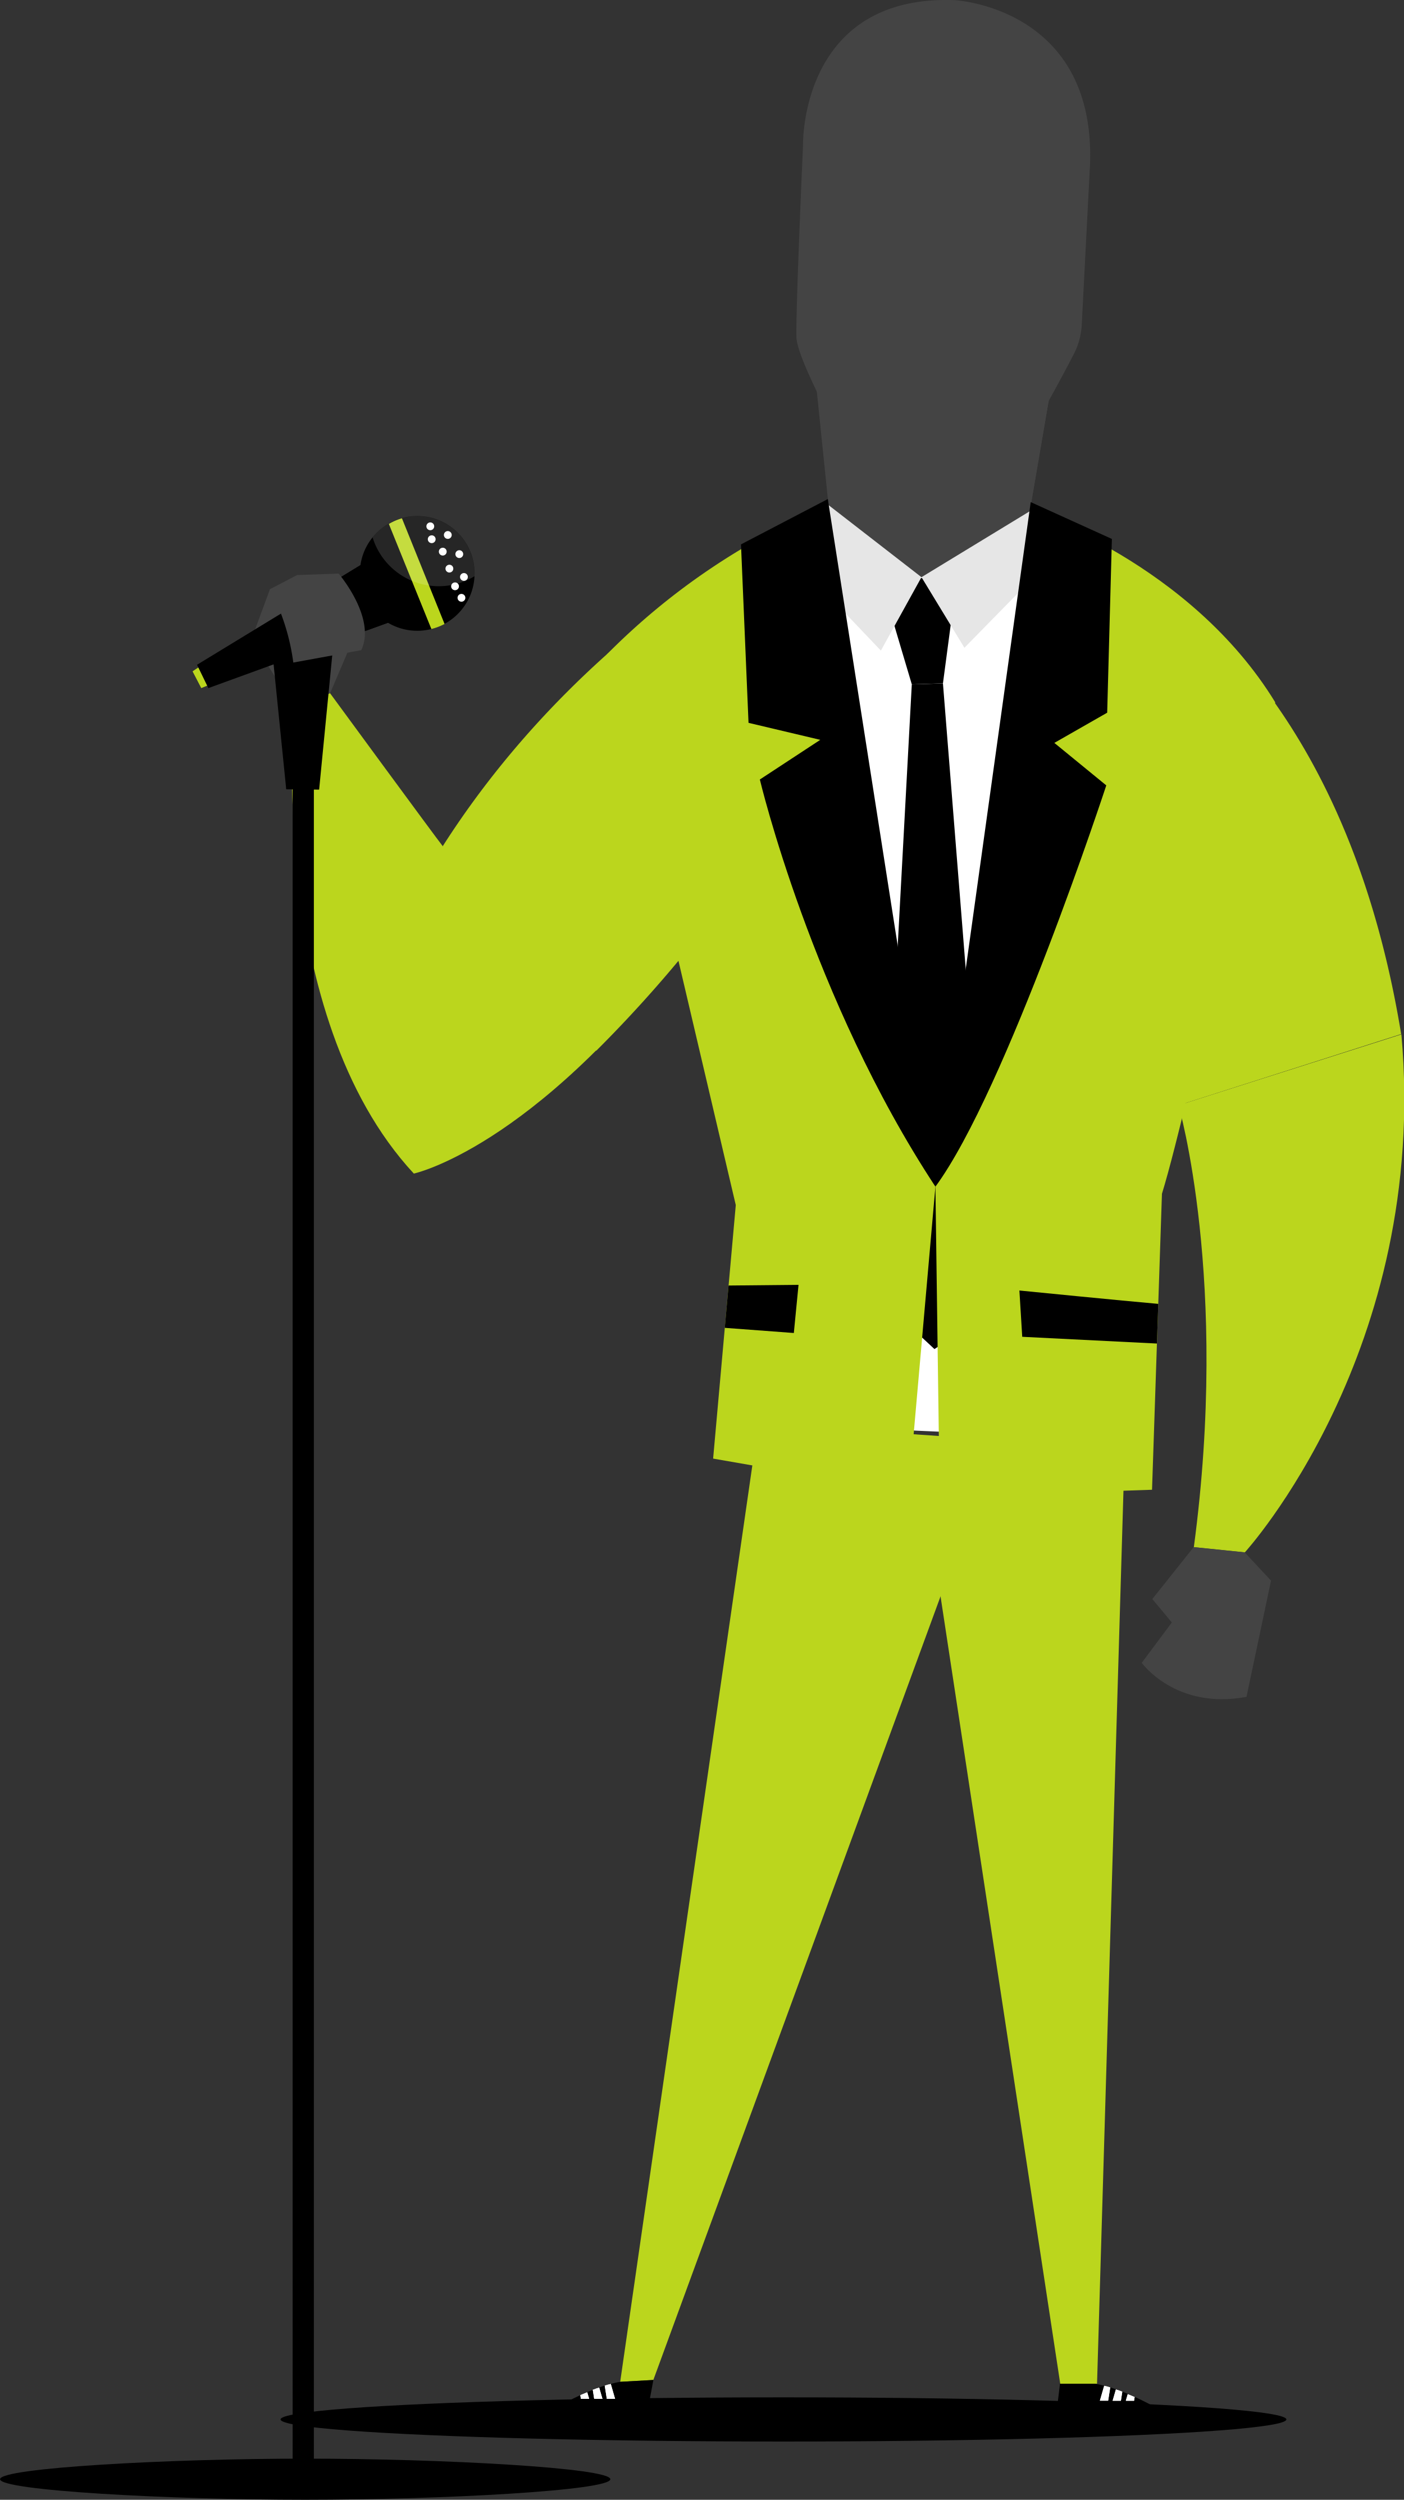 <svg id="Layer_1" data-name="Layer 1" xmlns="http://www.w3.org/2000/svg" viewBox="0 0 247.91 441.24"><rect x="0" y="0" width="247.91" height="441.24" fill="#333333" stroke="none"/><defs><style>.cls-1{fill:#bbd61d;}.cls-2,.cls-6{fill:#fff;}.cls-3{fill:#f94850;}.cls-4{fill:#444;}.cls-5{fill:#e6e6e6;}.cls-6{opacity:0.15;}</style></defs><title>Concert</title><path class="cls-1" d="M3886,1705.8c-1.5-1.9-19.9-27-19.9-27l-6.4,2.4s-4.8,54.4,21.2,82.4c0,0,20.7-4.4,47.7-39.5" transform="translate(-3807.83 -1556.45)"/><path class="cls-1" d="M3954.12,1645.6s-40.87,17.56-68.1,60.19l27.09,36.13a231.68,231.68,0,0,0,30.71-37.83" transform="translate(-3807.83 -1556.45)"/><ellipse cx="138.34" cy="427.06" rx="88.8" ry="3.9"/><path class="cls-2" d="M4024.18,1670.1s.19,56.58-13.15,97.94l-4.55,42.61-64.73-2.93-6-61.56-14.5-79.3s17.24-18.22,57.25-24.07C3978.5,1642.79,4008.89,1654.16,4024.18,1670.1Z" transform="translate(-3807.83 -1556.45)"/><polygon class="cls-1" points="198.64 254.19 193.71 420.75 187.21 420.75 161.88 254.19 198.64 254.19"/><polygon class="cls-1" points="133.91 251.27 176.19 254.19 115.36 420.1 109.51 420.42 133.91 251.27"/><path class="cls-3" d="M4026,1732.25" transform="translate(-3807.83 -1556.45)"/><path d="M3917.34,1976.87l5.86-.33-1,5.33-17.08.08S3912,1977.73,3917.34,1976.87Z" transform="translate(-3807.83 -1556.45)"/><path class="cls-2" d="M4029.77,1664.79" transform="translate(-3807.83 -1556.45)"/><path class="cls-2" d="M3914.61,1977.54l.37,2.34,1.46,0-.76-2.63C3915.33,1977.32,3915,1977.42,3914.61,1977.54Z" transform="translate(-3807.83 -1556.45)"/><path class="cls-2" d="M3912.5,1978.28l.25,1.6,1.46,0-.58-2C3913.26,1978,3912.88,1978.13,3912.5,1978.28Z" transform="translate(-3807.83 -1556.45)"/><path class="cls-2" d="M3910.3,1979.22l.1.66,1.46,0-.34-1.17Z" transform="translate(-3807.83 -1556.45)"/><path class="cls-2" d="M3914.61,1977.54l.37,2.34,1.46,0-.76-2.63C3915.33,1977.32,3915,1977.42,3914.61,1977.54Z" transform="translate(-3807.83 -1556.45)"/><path class="cls-2" d="M3912.5,1978.28l.25,1.6,1.46,0-.58-2C3913.26,1978,3912.88,1978.13,3912.5,1978.28Z" transform="translate(-3807.83 -1556.45)"/><path class="cls-2" d="M3910.3,1979.22l.1.66,1.46,0-.34-1.17Z" transform="translate(-3807.83 -1556.45)"/><path d="M4001.14,1977.2H3995l-.61,5,18.91,0S4006.51,1978.05,4001.14,1977.2Z" transform="translate(-3807.83 -1556.45)"/><path class="cls-2" d="M4003.87,1977.86l-.37,2.34-1.46,0,.76-2.63C4003.15,1977.64,4003.51,1977.75,4003.87,1977.86Z" transform="translate(-3807.83 -1556.45)"/><path class="cls-2" d="M4006,1978.61l-.25,1.6-1.46,0,.58-2C4005.22,1978.32,4005.6,1978.46,4006,1978.61Z" transform="translate(-3807.83 -1556.45)"/><path class="cls-2" d="M4008.18,1979.55l-.1.66-1.46,0,.34-1.17Z" transform="translate(-3807.83 -1556.45)"/><path class="cls-2" d="M4003.87,1977.86l-.37,2.34-1.46,0,.76-2.63C4003.15,1977.64,4003.51,1977.75,4003.87,1977.86Z" transform="translate(-3807.83 -1556.45)"/><path class="cls-2" d="M4006,1978.61l-.25,1.6-1.46,0,.58-2C4005.22,1978.32,4005.6,1978.46,4006,1978.61Z" transform="translate(-3807.83 -1556.45)"/><path class="cls-2" d="M4008.18,1979.55l-.1.66-1.46,0,.34-1.17Z" transform="translate(-3807.83 -1556.45)"/><path d="M3928.33,1722.6" transform="translate(-3807.83 -1556.45)"/><path class="cls-1" d="M4015.93,1751.55s9,30.85,2.7,78l9,.92s32.59-35.67,27.65-91.44" transform="translate(-3807.83 -1556.45)"/><path class="cls-1" d="M3993.83,1649.6s48.8,12.5,61.41,89.38l-39.31,12.57a152.56,152.56,0,0,0-17.4-32.7" transform="translate(-3807.83 -1556.45)"/><path class="cls-4" d="M3993.79,1622.58l-4.13,24.11a14.14,14.14,0,0,1-14.22,11.75l-7.54-.15a14.14,14.14,0,0,1-13.78-12.69l-2.3-22.37" transform="translate(-3807.83 -1556.45)"/><path class="cls-4" d="M3993.79,1622.58l-4.13,24.11a14.14,14.14,0,0,1-14.22,11.75l-7.54-.15a14.11,14.11,0,0,1-4.06-.68c-5.29-9.85-8.1-24.86-9.44-34.42Z" transform="translate(-3807.83 -1556.45)"/><path class="cls-4" d="M3979.83,1646.45c-3,2-15,1-16.08-.32-2.73-3.36-15.15-25.31-15.29-30.14s1.16-33.85,1.16-33.85-.64-26.6,26.68-25.67c0,0,25,1.17,24,29l-1.46,28.29a12.79,12.79,0,0,1-1.43,5.25C3994,1625.58,3984.53,1643.21,3979.83,1646.45Z" transform="translate(-3807.83 -1556.45)"/><path class="cls-4" d="M3867.63,1657.7s-7.28.65-12.13,2.75l-3.27,8.85,7.5,11.9,6.4-2.4,3.7-8.7Z" transform="translate(-3807.83 -1556.45)"/><path d="M3965.33,1665.41c.17.67,3.5,11.83,3.5,11.83l5.5-.17,2.5-18.83-13.5.5Z" transform="translate(-3807.83 -1556.45)"/><polygon points="166.5 120.63 175.33 231.29 165 238.13 155.17 228.96 161 120.8 166.5 120.63"/><path class="cls-4" d="M4017.55,1839.08l-8.12,10.88s6,8.36,18.5,6l4.33-20.51-4.66-5-9-.92" transform="translate(-3807.83 -1556.45)"/><polyline class="cls-4" points="210.8 273.05 203.47 282.25 210.97 291.25 215.22 287.25"/><polygon class="cls-5" points="162.71 101.88 155.54 114.84 135.79 94.09 146.29 89.15 162.71 101.88"/><polygon class="cls-5" points="162.71 101.88 181.83 90.24 189.79 94.46 170.29 114.34 162.71 101.88"/><path class="cls-1" d="M3954.12,1645.6s7.38,68.31,18.88,120.31l-4.75,54-34.5-6,4-44.75L3914.94,1672A120.44,120.44,0,0,1,3954.12,1645.6Z" transform="translate(-3807.83 -1556.45)"/><path class="cls-1" d="M4033,1680.41s-15,70.62-20,86.75l-1.75,52.25-37.5,1.25-.75-54.75s20.32-84.69,16.66-119.22C3989.66,1646.7,4018,1655.91,4033,1680.41Z" transform="translate(-3807.83 -1556.45)"/><polygon points="141 226.79 140.17 235.29 127.98 234.38 128.65 226.91 141 226.79"/><path d="M4012.35,1786.6l-.24,7-23.78-1.19-.5-8.17S4006.34,1786.08,4012.35,1786.6Z" transform="translate(-3807.83 -1556.45)"/><path d="M3973,1765.91l-19-121.37-15.33,8,1.33,31.5,12.67,3-10.67,7S3951.17,1732.75,3973,1765.91Z" transform="translate(-3807.83 -1556.45)"/><path d="M3989.83,1645.08l14.33,6.5-.83,30.67-9.33,5.33,9.17,7.5s-17.67,53.83-30.17,70.83" transform="translate(-3807.83 -1556.45)"/><polyline class="cls-1" points="35.04 117.8 34 118.5 35.54 121.46 36.83 120.92"/><polygon points="64.54 99.21 34.79 117.34 36.79 121.46 69.42 109.59 64.54 99.21"/><polygon points="60 101.98 64.7 111.3 69.42 109.59 64.54 99.21 60 101.98"/><circle cx="73.67" cy="101.21" r="10.13"/><path class="cls-1" d="M3884,1667.48a10.06,10.06,0,0,0,2.33-.89l-7.53-18.66a10.06,10.06,0,0,0-2.31,1Z" transform="translate(-3807.83 -1556.45)"/><circle class="cls-2" cx="76.23" cy="95.18" r="0.69"/><circle class="cls-2" cx="78.18" cy="97.37" r="0.69"/><circle class="cls-2" cx="75.98" cy="92.9" r="0.69"/><circle class="cls-2" cx="81.48" cy="105.52" r="0.69"/><circle class="cls-2" cx="79.07" cy="94.43" r="0.69"/><circle class="cls-2" cx="79.35" cy="100.37" r="0.69"/><circle class="cls-2" cx="80.35" cy="103.49" r="0.69"/><circle class="cls-2" cx="81.1" cy="97.81" r="0.69"/><circle class="cls-2" cx="81.92" cy="101.84" r="0.69"/><path class="cls-6" d="M3881.5,1647.54a10.1,10.1,0,0,0-7.88,3.77,12.22,12.22,0,0,0,18,6.85c0-.17,0-.33,0-.5A10.13,10.13,0,0,0,3881.5,1647.54Z" transform="translate(-3807.83 -1556.45)"/><rect x="51.67" y="113.63" width="3.75" height="322.75"/><path d="M3915.6,1994.06c0,2-29.65,3.63-53.88,3.63s-53.88-1.63-53.88-3.63,29.65-3.63,53.88-3.63S3915.6,1992.06,3915.6,1994.06Z" transform="translate(-3807.83 -1556.45)"/><polyline points="48.17 115.88 50.54 139.32 56.35 139.38 58.98 112.44"/><path class="cls-4" d="M3867.63,1657.7l-7.33.25-4.8,2.5a38.66,38.66,0,0,1,4.12,12.95l12-2.19C3874.32,1665.51,3867.63,1657.7,3867.63,1657.7Z" transform="translate(-3807.83 -1556.45)"/></svg>